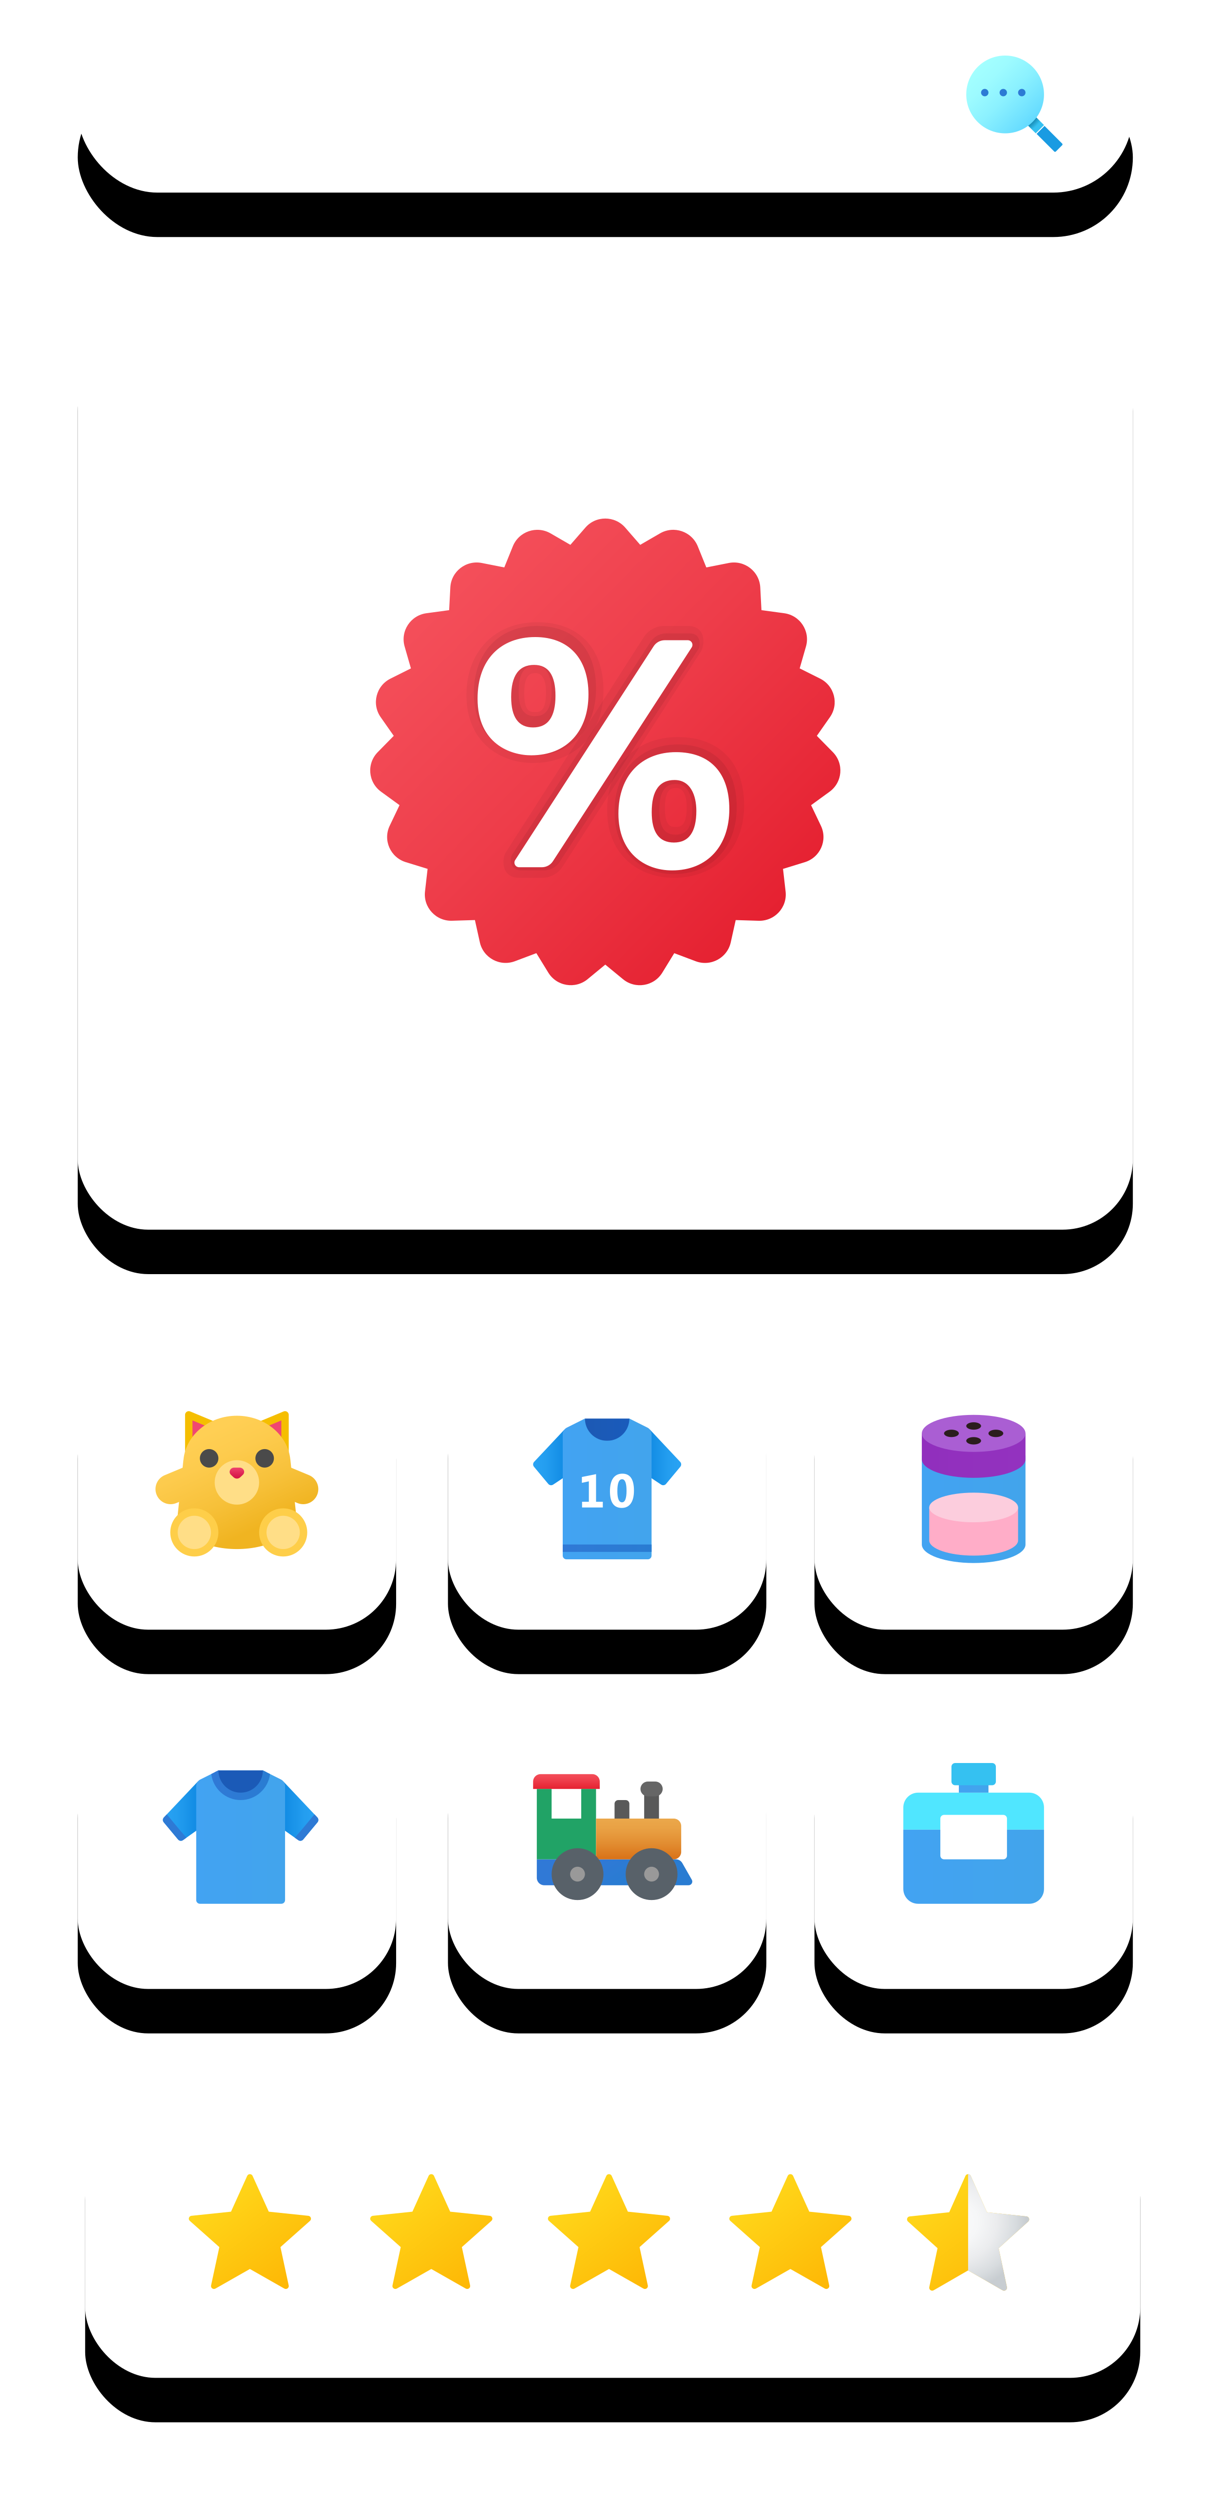 <?xml version="1.0" encoding="UTF-8"?>
<svg width="329px" height="675px" viewBox="0 0 329 675" version="1.1" xmlns="http://www.w3.org/2000/svg" xmlns:xlink="http://www.w3.org/1999/xlink">
    <title>Group 25</title>
    <defs>
        <rect id="path-1" x="0" y="354" width="86" height="77" rx="19"></rect>
        <filter x="-43.6%" y="-33.1%" width="187.2%" height="197.4%" filterUnits="objectBoundingBox" id="filter-2">
            <feOffset dx="0" dy="12" in="SourceAlpha" result="shadowOffsetOuter1"></feOffset>
            <feGaussianBlur stdDeviation="10.5" in="shadowOffsetOuter1" result="shadowBlurOuter1"></feGaussianBlur>
            <feColorMatrix values="0 0 0 0 0.307   0 0 0 0 0.536   0 0 0 0 0.911  0 0 0 0.157 0" type="matrix" in="shadowBlurOuter1"></feColorMatrix>
        </filter>
        <rect id="path-3" x="0" y="451" width="86" height="77" rx="19"></rect>
        <filter x="-43.6%" y="-33.1%" width="187.2%" height="197.4%" filterUnits="objectBoundingBox" id="filter-4">
            <feOffset dx="0" dy="12" in="SourceAlpha" result="shadowOffsetOuter1"></feOffset>
            <feGaussianBlur stdDeviation="10.5" in="shadowOffsetOuter1" result="shadowBlurOuter1"></feGaussianBlur>
            <feColorMatrix values="0 0 0 0 0.307   0 0 0 0 0.536   0 0 0 0 0.911  0 0 0 0.157 0" type="matrix" in="shadowBlurOuter1"></feColorMatrix>
        </filter>
        <rect id="path-5" x="100" y="354" width="86" height="77" rx="19"></rect>
        <filter x="-43.6%" y="-33.1%" width="187.2%" height="197.4%" filterUnits="objectBoundingBox" id="filter-6">
            <feOffset dx="0" dy="12" in="SourceAlpha" result="shadowOffsetOuter1"></feOffset>
            <feGaussianBlur stdDeviation="10.5" in="shadowOffsetOuter1" result="shadowBlurOuter1"></feGaussianBlur>
            <feColorMatrix values="0 0 0 0 0.307   0 0 0 0 0.536   0 0 0 0 0.911  0 0 0 0.157 0" type="matrix" in="shadowBlurOuter1"></feColorMatrix>
        </filter>
        <rect id="path-7" x="100" y="451" width="86" height="77" rx="19"></rect>
        <filter x="-43.6%" y="-33.1%" width="187.2%" height="197.4%" filterUnits="objectBoundingBox" id="filter-8">
            <feOffset dx="0" dy="12" in="SourceAlpha" result="shadowOffsetOuter1"></feOffset>
            <feGaussianBlur stdDeviation="10.5" in="shadowOffsetOuter1" result="shadowBlurOuter1"></feGaussianBlur>
            <feColorMatrix values="0 0 0 0 0.307   0 0 0 0 0.536   0 0 0 0 0.911  0 0 0 0.157 0" type="matrix" in="shadowBlurOuter1"></feColorMatrix>
        </filter>
        <rect id="path-9" x="199" y="354" width="86" height="77" rx="19"></rect>
        <filter x="-43.6%" y="-33.1%" width="187.2%" height="197.4%" filterUnits="objectBoundingBox" id="filter-10">
            <feOffset dx="0" dy="12" in="SourceAlpha" result="shadowOffsetOuter1"></feOffset>
            <feGaussianBlur stdDeviation="10.5" in="shadowOffsetOuter1" result="shadowBlurOuter1"></feGaussianBlur>
            <feColorMatrix values="0 0 0 0 0.307   0 0 0 0 0.536   0 0 0 0 0.911  0 0 0 0.157 0" type="matrix" in="shadowBlurOuter1"></feColorMatrix>
        </filter>
        <rect id="path-11" x="199" y="451" width="86" height="77" rx="19"></rect>
        <filter x="-43.6%" y="-33.1%" width="187.2%" height="197.4%" filterUnits="objectBoundingBox" id="filter-12">
            <feOffset dx="0" dy="12" in="SourceAlpha" result="shadowOffsetOuter1"></feOffset>
            <feGaussianBlur stdDeviation="10.5" in="shadowOffsetOuter1" result="shadowBlurOuter1"></feGaussianBlur>
            <feColorMatrix values="0 0 0 0 0.307   0 0 0 0 0.536   0 0 0 0 0.911  0 0 0 0.157 0" type="matrix" in="shadowBlurOuter1"></feColorMatrix>
        </filter>
        <linearGradient x1="99.853%" y1="49.998%" x2="-4.852%" y2="49.998%" id="linearGradient-13">
            <stop stop-color="#2AA4F4" offset="0%"></stop>
            <stop stop-color="#239DEF" offset="30.1%"></stop>
            <stop stop-color="#0E88E2" offset="74.9%"></stop>
            <stop stop-color="#007AD9" offset="100%"></stop>
        </linearGradient>
        <linearGradient x1="0.139%" y1="49.998%" x2="104.844%" y2="49.998%" id="linearGradient-14">
            <stop stop-color="#2AA4F4" offset="0%"></stop>
            <stop stop-color="#239DEF" offset="30.1%"></stop>
            <stop stop-color="#0E88E2" offset="74.9%"></stop>
            <stop stop-color="#007AD9" offset="100%"></stop>
        </linearGradient>
        <linearGradient x1="0%" y1="50%" x2="125%" y2="50%" id="linearGradient-15">
            <stop stop-color="#42A3F2" offset="0%"></stop>
            <stop stop-color="#42A4EB" offset="100%"></stop>
        </linearGradient>
        <linearGradient x1="-0.006%" y1="50%" x2="100.006%" y2="50%" id="linearGradient-16">
            <stop stop-color="#3079D6" offset="0%"></stop>
            <stop stop-color="#297CD2" offset="100%"></stop>
        </linearGradient>
        <linearGradient x1="0%" y1="50%" x2="100%" y2="50%" id="linearGradient-17">
            <stop stop-color="#1D59B3" offset="0%"></stop>
            <stop stop-color="#195BBC" offset="100%"></stop>
        </linearGradient>
        <linearGradient x1="99.858%" y1="50.005%" x2="-4.848%" y2="50.005%" id="linearGradient-18">
            <stop stop-color="#2AA4F4" offset="0%"></stop>
            <stop stop-color="#239DEF" offset="30.1%"></stop>
            <stop stop-color="#0E88E2" offset="74.9%"></stop>
            <stop stop-color="#007AD9" offset="100%"></stop>
        </linearGradient>
        <linearGradient x1="0.142%" y1="50.005%" x2="104.848%" y2="50.005%" id="linearGradient-19">
            <stop stop-color="#2AA4F4" offset="0%"></stop>
            <stop stop-color="#239DEF" offset="30.1%"></stop>
            <stop stop-color="#0E88E2" offset="74.9%"></stop>
            <stop stop-color="#007AD9" offset="100%"></stop>
        </linearGradient>
        <linearGradient x1="0%" y1="50%" x2="125%" y2="50%" id="linearGradient-20">
            <stop stop-color="#42A3F2" offset="0%"></stop>
            <stop stop-color="#42A4EB" offset="100%"></stop>
        </linearGradient>
        <linearGradient x1="0%" y1="50%" x2="100%" y2="50%" id="linearGradient-21">
            <stop stop-color="#3079D6" offset="0%"></stop>
            <stop stop-color="#297CD2" offset="100%"></stop>
        </linearGradient>
        <linearGradient x1="27.914%" y1="15.164%" x2="66.521%" y2="81.931%" id="linearGradient-22">
            <stop stop-color="#FFCF54" offset="0%"></stop>
            <stop stop-color="#FDCB4D" offset="26.1%"></stop>
            <stop stop-color="#F7C13A" offset="63.9%"></stop>
            <stop stop-color="#F0B421" offset="100%"></stop>
        </linearGradient>
        <linearGradient x1="49.993%" y1="-14.508%" x2="49.993%" y2="105.933%" id="linearGradient-23">
            <stop stop-color="#F44F78" offset="0.2%"></stop>
            <stop stop-color="#E4305D" offset="39.7%"></stop>
            <stop stop-color="#D81B4A" offset="76.3%"></stop>
            <stop stop-color="#D41343" offset="100%"></stop>
        </linearGradient>
        <linearGradient x1="30.176%" y1="45.684%" x2="63.459%" y2="54.175%" id="linearGradient-24">
            <stop stop-color="#3079D6" offset="0%"></stop>
            <stop stop-color="#297CD2" offset="100%"></stop>
        </linearGradient>
        <linearGradient x1="50%" y1="-2.125%" x2="50%" y2="102.5%" id="linearGradient-25">
            <stop stop-color="#F44F5A" offset="0%"></stop>
            <stop stop-color="#EE3D4A" offset="44.3%"></stop>
            <stop stop-color="#E52030" offset="100%"></stop>
        </linearGradient>
        <linearGradient x1="50%" y1="-1.073%" x2="50%" y2="98.764%" id="linearGradient-26">
            <stop stop-color="#EBA84B" offset="0%"></stop>
            <stop stop-color="#E9A144" offset="25.2%"></stop>
            <stop stop-color="#E28D31" offset="62.4%"></stop>
            <stop stop-color="#D97218" offset="100%"></stop>
        </linearGradient>
        <linearGradient x1="0%" y1="50%" x2="100%" y2="50%" id="linearGradient-27">
            <stop stop-color="#42A3F2" offset="0%"></stop>
            <stop stop-color="#42A4EB" offset="100%"></stop>
        </linearGradient>
        <linearGradient x1="0%" y1="50%" x2="100%" y2="50%" id="linearGradient-28">
            <stop stop-color="#912FBD" offset="0%"></stop>
            <stop stop-color="#9332BF" offset="100%"></stop>
        </linearGradient>
        <rect id="path-29" x="0" y="71" width="285" height="252" rx="19"></rect>
        <filter x="-13.2%" y="-10.1%" width="126.3%" height="129.8%" filterUnits="objectBoundingBox" id="filter-30">
            <feOffset dx="0" dy="12" in="SourceAlpha" result="shadowOffsetOuter1"></feOffset>
            <feGaussianBlur stdDeviation="10.5" in="shadowOffsetOuter1" result="shadowBlurOuter1"></feGaussianBlur>
            <feColorMatrix values="0 0 0 0 0.307   0 0 0 0 0.536   0 0 0 0 0.911  0 0 0 0.157 0" type="matrix" in="shadowBlurOuter1"></feColorMatrix>
        </filter>
        <linearGradient x1="15.106%" y1="16.064%" x2="85.757%" y2="85.819%" id="linearGradient-31">
            <stop stop-color="#F44F5A" offset="0%"></stop>
            <stop stop-color="#EE3D4A" offset="44.3%"></stop>
            <stop stop-color="#E52030" offset="100%"></stop>
        </linearGradient>
        <rect id="path-32" x="0" y="0" width="285" height="43" rx="21.5"></rect>
        <filter x="-13.2%" y="-59.3%" width="126.3%" height="274.4%" filterUnits="objectBoundingBox" id="filter-33">
            <feOffset dx="0" dy="12" in="SourceAlpha" result="shadowOffsetOuter1"></feOffset>
            <feGaussianBlur stdDeviation="10.5" in="shadowOffsetOuter1" result="shadowBlurOuter1"></feGaussianBlur>
            <feColorMatrix values="0 0 0 0 0.307   0 0 0 0 0.536   0 0 0 0 0.911  0 0 0 0.157 0" type="matrix" in="shadowBlurOuter1"></feColorMatrix>
        </filter>
        <radialGradient cx="-101.553%" cy="-100.644%" fx="-101.553%" fy="-100.644%" r="247.588%" id="radialGradient-34">
            <stop stop-color="#006185" offset="69.3%"></stop>
            <stop stop-color="#35C1F1" offset="92.1%"></stop>
        </radialGradient>
        <linearGradient x1="15.347%" y1="15.347%" x2="85.434%" y2="85.434%" id="linearGradient-35">
            <stop stop-color="#A3FFFF" offset="0%"></stop>
            <stop stop-color="#9DFBFF" offset="22.3%"></stop>
            <stop stop-color="#8BF1FF" offset="53%"></stop>
            <stop stop-color="#6EE0FF" offset="88.5%"></stop>
            <stop stop-color="#63DAFF" offset="100%"></stop>
        </linearGradient>
        <linearGradient x1="0%" y1="50%" x2="100%" y2="50%" id="linearGradient-36">
            <stop stop-color="#3079D6" offset="0%"></stop>
            <stop stop-color="#297CD2" offset="100%"></stop>
        </linearGradient>
        <rect id="path-37" x="0" y="0" width="285" height="79" rx="19"></rect>
        <filter x="-13.2%" y="-32.3%" width="126.3%" height="194.9%" filterUnits="objectBoundingBox" id="filter-38">
            <feOffset dx="0" dy="12" in="SourceAlpha" result="shadowOffsetOuter1"></feOffset>
            <feGaussianBlur stdDeviation="10.5" in="shadowOffsetOuter1" result="shadowBlurOuter1"></feGaussianBlur>
            <feColorMatrix values="0 0 0 0 0.307   0 0 0 0 0.536   0 0 0 0 0.911  0 0 0 0.157 0" type="matrix" in="shadowBlurOuter1"></feColorMatrix>
        </filter>
        <linearGradient x1="13.728%" y1="9.835%" x2="84.096%" y2="96.957%" id="linearGradient-39">
            <stop stop-color="#FFDA1C" offset="0%"></stop>
            <stop stop-color="#FEB705" offset="100%"></stop>
        </linearGradient>
        <linearGradient x1="13.728%" y1="8.62%" x2="84.096%" y2="98.377%" id="linearGradient-40">
            <stop stop-color="#FFDA1C" offset="0%"></stop>
            <stop stop-color="#FEB705" offset="100%"></stop>
        </linearGradient>
        <radialGradient cx="-17.542%" cy="40.713%" fx="-17.542%" fy="40.713%" r="111.807%" gradientTransform="translate(-0.175,0.407),scale(1,0.524),translate(0.175,-0.407)" id="radialGradient-41">
            <stop stop-color="#FAFAFB" offset="0%"></stop>
            <stop stop-color="#F6F7F8" offset="29.3%"></stop>
            <stop stop-color="#EBECEE" offset="56.6%"></stop>
            <stop stop-color="#D8DCDF" offset="83.2%"></stop>
            <stop stop-color="#C8CDD1" offset="100%"></stop>
        </radialGradient>
        <linearGradient x1="0%" y1="50%" x2="100%" y2="50%" id="linearGradient-42">
            <stop stop-color="#42A3F2" offset="0%"></stop>
            <stop stop-color="#42A4EB" offset="100%"></stop>
        </linearGradient>
        <linearGradient x1="0%" y1="50%" x2="100%" y2="50%" id="linearGradient-43">
            <stop stop-color="#42A3F2" offset="0%"></stop>
            <stop stop-color="#42A4EB" offset="100%"></stop>
        </linearGradient>
    </defs>
    <g id="Welcome" stroke="none" stroke-width="1" fill="none" fill-rule="evenodd">
        <g id="Digipresence---products-Loyalty-system" transform="translate(-1294, -1682)">
            <g id="Group-25" transform="translate(1315, 1691)">
                <g id="Rectangle-Copy-24">
                    <use fill="black" fill-opacity="1" filter="url(#filter-2)" xlink:href="#path-1"></use>
                    <use fill="#FFFFFF" fill-rule="evenodd" xlink:href="#path-1"></use>
                </g>
                <g id="Rectangle-Copy-27">
                    <use fill="black" fill-opacity="1" filter="url(#filter-4)" xlink:href="#path-3"></use>
                    <use fill="#FFFFFF" fill-rule="evenodd" xlink:href="#path-3"></use>
                </g>
                <g id="Rectangle-Copy-25">
                    <use fill="black" fill-opacity="1" filter="url(#filter-6)" xlink:href="#path-5"></use>
                    <use fill="#FFFFFF" fill-rule="evenodd" xlink:href="#path-5"></use>
                </g>
                <g id="Rectangle-Copy-28">
                    <use fill="black" fill-opacity="1" filter="url(#filter-8)" xlink:href="#path-7"></use>
                    <use fill="#FFFFFF" fill-rule="evenodd" xlink:href="#path-7"></use>
                </g>
                <g id="Rectangle-Copy-26">
                    <use fill="black" fill-opacity="1" filter="url(#filter-10)" xlink:href="#path-9"></use>
                    <use fill="#FFFFFF" fill-rule="evenodd" xlink:href="#path-9"></use>
                </g>
                <g id="Rectangle-Copy-29">
                    <use fill="black" fill-opacity="1" filter="url(#filter-12)" xlink:href="#path-11"></use>
                    <use fill="#FFFFFF" fill-rule="evenodd" xlink:href="#path-11"></use>
                </g>
                <g id="icons8-clothes" transform="translate(23, 469)" fill-rule="nonzero">
                    <path d="M36.582,18.832 L29.173,13.572 L32.57,3.007 L41.722,12.685 C42.068,13.053 42.084,13.622 41.761,14.01 L37.903,18.64 C37.576,19.032 37.006,19.115 36.582,18.832 Z" id="Path" fill="url(#linearGradient-13)"></path>
                    <path d="M36.939,16.633 L36.96,16.648 L39.657,13.412 L39.648,13.403 L40.942,11.86 L41.722,12.685 C42.068,13.053 42.084,13.622 41.761,14.01 L37.903,18.64 C37.576,19.032 37.006,19.115 36.582,18.832 L35.65,18.17 L36.939,16.633 Z" id="Path" fill="#2E7AD5"></path>
                    <path d="M4.09,18.64 L0.232,14.01 C-0.091,13.622 -0.075,13.053 0.271,12.685 L9.423,3.007 L12.82,13.572 L5.411,18.832 C4.987,19.115 4.417,19.032 4.09,18.64 Z" id="Path" fill="url(#linearGradient-14)"></path>
                    <path d="M31.894,2.447 L27,0 C23,0 19,0 15,0 L10.106,2.447 C9.428,2.786 9,3.479 9,4.236 L9,35 C9,35.552 9.448,36 10,36 L32,36 C32.552,36 33,35.552 33,35 L33,4.236 C33,3.479 32.572,2.786 31.894,2.447 Z" id="Path" fill="url(#linearGradient-15)"></path>
                    <path d="M5.054,16.633 L5.033,16.648 L2.336,13.412 L2.345,13.403 L1.051,11.86 L0.271,12.685 C-0.075,13.053 -0.091,13.622 0.232,14.01 L4.09,18.64 C4.417,19.032 4.987,19.115 5.411,18.832 L6.343,18.17 L5.054,16.633 Z" id="Path" fill="#2E7AD5"></path>
                    <path d="M21,7 C24.701,7 27.724,4.125 27.975,0.488 L27,0 C23,0 19,0 15,0 L14.025,0.488 C14.276,4.125 17.299,7 21,7 Z" id="Path" fill="#1B5AB7"></path>
                    <path d="M21,8 C25.083,8 28.455,4.923 28.935,0.968 L27,0 C27,3.309 24.309,6 21,6 C17.691,6 15,3.309 15,0 L13.065,0.968 C13.545,4.923 16.917,8 21,8 Z" id="Path" fill="url(#linearGradient-16)"></path>
                </g>
                <g id="icons8-jersey" transform="translate(123, 374)" fill-rule="nonzero">
                    <polygon id="Path" fill="url(#linearGradient-17)" points="26 0 14 0 12.767 6 27.234 6"></polygon>
                    <path d="M35.91,17.64 L39.768,13.01 C40.091,12.622 40.075,12.053 39.729,11.685 L31.577,3.007 L28.18,13.572 L34.589,17.832 C35.013,18.115 35.583,18.032 35.91,17.64 Z" id="Path" fill="url(#linearGradient-18)"></path>
                    <path d="M4.09,17.64 L0.232,13.01 C-0.091,12.622 -0.075,12.053 0.271,11.685 L8.423,3.007 L11.82,13.572 L5.411,17.832 C4.987,18.115 4.417,18.032 4.09,17.64 Z" id="Path" fill="url(#linearGradient-19)"></path>
                    <path d="M30.894,2.447 L26,0 C26,3.314 23.314,6 20,6 C16.686,6 14,3.314 14,0 L9.106,2.447 C8.428,2.786 8,3.479 8,4.236 L8,37 C8,37.552 8.448,38 9,38 L31,38 C31.552,38 32,37.552 32,37 L32,4.236 C32,3.479 31.572,2.786 30.894,2.447 Z" id="Path" fill="url(#linearGradient-20)"></path>
                    <rect id="Rectangle" fill="url(#linearGradient-21)" x="8" y="34" width="24" height="2"></rect>
                    <g id="Group" transform="translate(13.175, 14.875)" fill="#FFFFFF">
                        <polygon id="Path" points="5.649 9.125 0.05 9.125 0.05 7.582 1.883 7.582 1.883 2.07 -3.55271368e-15 2.477 -3.55271368e-15 0.897 3.828 0.125 3.828 7.582 5.649 7.582"></polygon>
                        <path d="M10.775,9.25 C8.646,9.25 7.581,7.755 7.581,4.765 C7.581,3.214 7.869,2.032 8.445,1.219 C9.021,0.406 9.856,0 10.949,0 C13.028,0 14.068,1.52 14.068,4.56 C14.068,6.074 13.784,7.234 13.217,8.04 C12.649,8.847 11.835,9.25 10.775,9.25 Z M10.862,1.503 C10.01,1.503 9.583,2.574 9.583,4.715 C9.583,6.732 10.001,7.74 10.837,7.74 C11.652,7.74 12.06,6.7 12.06,4.621 C12.06,2.542 11.661,1.503 10.862,1.503 Z" id="Shape"></path>
                    </g>
                </g>
                <g id="icons8-plush" transform="translate(21, 373)" fill-rule="nonzero">
                    <polygon id="Path" stroke="#F5BE00" stroke-width="2" fill="#F04771" stroke-linecap="round" stroke-linejoin="round" points="8.99 8.8817842e-16 8.99 11.831 19.911 4.55"></polygon>
                    <polygon id="Path" stroke="#F5BE00" stroke-width="2" fill="#F04771" stroke-linecap="round" stroke-linejoin="round" points="34.99 8.8817842e-16 34.99 11.831 24.069 4.55"></polygon>
                    <path d="M41.47,16.278 L36.662,14.275 L36.433,12.084 L36.424,12.084 C35.774,5.445 29.564,0.236 21.99,0.236 C14.357,0.236 8.115,5.528 7.546,12.241 L7.532,12.236 L7.321,14.273 L2.51,16.278 C0.432,17.144 -0.551,19.53 0.315,21.608 C1.181,23.686 3.567,24.669 5.645,23.803 L6.363,23.504 L5.99,27.103 L6.002,27.105 C6.001,27.149 5.99,27.192 5.99,27.236 C5.99,32.207 13.153,36.236 21.99,36.236 C30.827,36.236 37.99,32.207 37.99,27.236 C37.99,27.066 37.961,26.9 37.945,26.733 L37.965,26.726 L37.629,23.509 L38.336,23.803 C40.414,24.669 42.8,23.686 43.666,21.608 C44.531,19.53 43.548,17.144 41.47,16.278 Z" id="Path" fill="url(#linearGradient-22)"></path>
                    <circle id="Oval" fill="#FFDE87" cx="10.49" cy="31.736" r="5.5"></circle>
                    <path d="M10.49,38.236 C6.906,38.236 3.99,35.32 3.99,31.736 C3.99,28.152 6.906,25.236 10.49,25.236 C14.074,25.236 16.99,28.152 16.99,31.736 C16.99,35.32 14.074,38.236 10.49,38.236 Z M10.49,27.236 C8.009,27.236 5.99,29.255 5.99,31.736 C5.99,34.217 8.009,36.236 10.49,36.236 C12.971,36.236 14.99,34.217 14.99,31.736 C14.99,29.255 12.971,27.236 10.49,27.236 Z" id="Shape" fill="#FECE49"></path>
                    <circle id="Oval" fill="#4A4A4A" cx="14.49" cy="11.736" r="2.5"></circle>
                    <circle id="Oval" fill="#4A4A4A" cx="29.49" cy="11.736" r="2.5"></circle>
                    <path d="M21.99,12.236 C18.676,12.236 15.99,14.922 15.99,18.236 C15.99,21.55 18.676,24.236 21.99,24.236 C25.304,24.236 27.99,21.55 27.99,18.236 C27.99,14.922 25.304,12.236 21.99,12.236 Z" id="Path" fill="#FFDE87"></path>
                    <path d="M21.118,16.87 L20.396,16.197 C19.618,15.474 20.169,14.236 21.268,14.236 L22.713,14.236 C23.812,14.236 24.362,15.474 23.585,16.197 L22.863,16.87 C22.38,17.319 21.6,17.319 21.118,16.87 Z" id="Path" fill="url(#linearGradient-23)"></path>
                    <circle id="Oval" fill="#FFDE87" cx="34.49" cy="31.736" r="5.5"></circle>
                    <path d="M34.49,38.236 C30.906,38.236 27.99,35.32 27.99,31.736 C27.99,28.152 30.906,25.236 34.49,25.236 C38.074,25.236 40.99,28.152 40.99,31.736 C40.99,35.32 38.074,38.236 34.49,38.236 Z M34.49,27.236 C32.009,27.236 29.99,29.255 29.99,31.736 C29.99,34.217 32.009,36.236 34.49,36.236 C36.971,36.236 38.99,34.217 38.99,31.736 C38.99,29.255 36.971,27.236 34.49,27.236 Z" id="Shape" fill="#FECE49"></path>
                </g>
                <g id="icons8-toy_train" transform="translate(123, 470)" fill-rule="nonzero">
                    <rect id="Rectangle" fill="#595959" x="30" y="4" width="4" height="10"></rect>
                    <path d="M25,7 L23,7 C22.448,7 22,7.448 22,8 L22,14 L26,14 L26,8 C26,7.448 25.552,7 25,7 Z" id="Path" fill="#595959"></path>
                    <path d="M42.867,28.504 L40.298,24.008 C39.941,23.385 39.279,23 38.561,23 L1.722,23 L1,23 L1,28 C1,29.105 1.895,30 3,30 L41.999,30 C42.766,30 43.248,29.171 42.867,28.504 Z" id="Path" fill="url(#linearGradient-24)"></path>
                    <path d="M18,4 L0,4 L0,2 C0,0.895 0.895,0 2,0 L16,0 C17.105,0 18,0.895 18,2 L18,4 Z" id="Path" fill="url(#linearGradient-25)"></path>
                    <polygon id="Path" fill="#21A366" points="13 4 13 12 5 12 5 4 1 4 1 23 17 23 17 4"></polygon>
                    <path d="M33,6 L31,6 C29.895,6 29,5.105 29,4 L29,4 C29,2.895 29.895,2 31,2 L33,2 C34.105,2 35,2.895 35,4 L35,4 C35,5.105 34.105,6 33,6 Z" id="Path" fill="#666666"></path>
                    <path d="M17,12 L17,22.997 C19.001,22.998 19.002,22.999 19.003,23 L38,23 C39.105,23 40,22.105 40,21 L40,14 C40,12.895 39.105,12 38,12 L17,12 Z" id="Path" fill="url(#linearGradient-26)"></path>
                    <path d="M19,27 C19,30.865 15.865,34 12,34 C8.135,34 5,30.865 5,27 C5,23.135 8.135,20 12,20 C15.865,20 19,23.135 19,27" id="Path" fill="#586169"></path>
                    <path d="M14,27 C14,28.105 13.105,29 12,29 C10.895,29 10,28.105 10,27 C10,25.895 10.895,25 12,25 C13.105,25 14,25.895 14,27" id="Path" fill="#999999"></path>
                    <path d="M39,27 C39,30.865 35.867,34 32,34 C28.133,34 25,30.865 25,27 C25,23.135 28.133,20 32,20 C35.867,20 39,23.135 39,27" id="Path" fill="#586169"></path>
                    <path d="M34,27 C34,28.105 33.105,29 32,29 C30.895,29 30,28.105 30,27 C30,25.895 30.895,25 32,25 C33.105,25 34,25.895 34,27" id="Path" fill="#999999"></path>
                </g>
                <g id="icons8-powder" transform="translate(228, 373)" fill-rule="nonzero">
                    <path d="M0,11 L0,35 C0,37.761 6.268,40 14,40 C21.732,40 28,37.761 28,35 L28,11 L0,11 Z" id="Path" fill="url(#linearGradient-27)"></path>
                    <path d="M0,5 L0,12 C0,14.761 6.268,17 14,17 C21.732,17 28,14.761 28,12 L28,5 L0,5 Z" id="Path" fill="url(#linearGradient-28)"></path>
                    <ellipse id="Oval" fill="#AA5ED3" cx="14" cy="5" rx="14" ry="5"></ellipse>
                    <ellipse id="Oval" fill="#2B1D1D" cx="14" cy="3" rx="2" ry="1"></ellipse>
                    <ellipse id="Oval" fill="#2B1D1D" cx="8" cy="5" rx="2" ry="1"></ellipse>
                    <ellipse id="Oval" fill="#2B1D1D" cx="20" cy="5" rx="2" ry="1"></ellipse>
                    <ellipse id="Oval" fill="#2B1D1D" cx="14" cy="7" rx="2" ry="1"></ellipse>
                    <path d="M2,25 L2,33.891 C2,36.16 7.373,38 14,38 C20.627,38 26,36.16 26,33.891 L26,25 L2,25 Z" id="Path" fill="#FFADC8"></path>
                    <ellipse id="Oval" fill="#FCCDDD" cx="14" cy="25" rx="12" ry="4"></ellipse>
                </g>
                <g id="Rectangle-Copy-50">
                    <use fill="black" fill-opacity="1" filter="url(#filter-30)" xlink:href="#path-29"></use>
                    <use fill="#FFFFFF" fill-rule="evenodd" xlink:href="#path-29"></use>
                </g>
                <g id="icons8-discount" transform="translate(79, 131)" fill-rule="nonzero">
                    <path d="M68.885,2.45 L72.932,7.101 L78.279,4.008 C82.034,1.834 86.85,3.48 88.476,7.493 L90.787,13.199 L96.851,12.001 C101.111,11.161 105.131,14.273 105.359,18.592 L105.683,24.737 L111.81,25.565 C116.115,26.146 118.899,30.389 117.706,34.547 L116.007,40.462 L121.531,43.223 C125.414,45.163 126.662,50.079 124.179,53.624 L120.642,58.67 L124.966,63.068 C128.004,66.157 127.582,71.209 124.077,73.759 L119.087,77.389 L121.741,82.947 C123.607,86.852 121.56,91.493 117.41,92.773 L111.505,94.593 L112.204,100.706 C112.693,105 109.245,108.731 104.902,108.598 L98.724,108.412 L97.391,114.418 C96.454,118.639 91.974,121.053 87.911,119.524 L82.126,117.35 L78.904,122.601 C76.641,126.291 71.615,127.126 68.272,124.367 L63.494,120.437 L58.732,124.361 C55.386,127.119 50.363,126.285 48.1,122.595 L44.877,117.344 L39.093,119.518 C35.029,121.044 30.55,118.633 29.613,114.412 L28.28,108.406 L22.102,108.592 C17.759,108.725 14.311,104.994 14.8,100.7 L15.499,94.586 L9.594,92.766 C5.444,91.487 3.397,86.846 5.263,82.941 L7.917,77.383 L2.927,73.753 C-0.585,71.209 -1.004,66.157 2.035,63.068 L6.359,58.67 L2.822,53.624 C0.336,50.079 1.587,45.166 5.47,43.223 L10.994,40.462 L9.295,34.547 C8.101,30.392 10.886,26.146 15.191,25.565 L21.318,24.737 L21.642,18.592 C21.867,14.276 25.889,11.161 30.15,12.001 L36.214,13.199 L38.525,7.493 C40.147,3.483 44.966,1.837 48.722,4.008 L54.068,7.101 L58.116,2.45 C60.948,-0.817 66.04,-0.817 68.885,2.45 Z" id="Path" fill="url(#linearGradient-31)"></path>
                    <path d="M85.678,29 L79.459,29 C77.191,29 75.101,30.15 73.866,32.074 L36.6,90.158 C35.727,91.524 35.052,97 40.27,97 L46.411,97 C48.682,97 50.772,95.85 51.998,93.932 L89.345,35.852 C90.221,34.489 91.103,29 85.678,29 Z" id="Path" fill="#000000" opacity="0.05"></path>
                    <path d="M88.583,35.346 L51.185,92.682 C50.242,94.13 48.638,95 46.902,95 L40.753,95 C37.645,95 37.686,91.749 38.394,90.661 L75.708,33.324 C76.654,31.873 78.261,31 79.996,31 L86.227,31 C89.435,31 89.291,34.26 88.583,35.346 Z" id="Path" fill="#000000" opacity="0.07"></path>
                    <path d="M85.493,77.895 C85.493,83.259 83.634,83.259 82.521,83.259 C81.357,83.259 79.593,83.259 79.593,78.233 C79.593,72.741 81.533,72.741 82.694,72.741 C85.221,72.741 85.493,76.345 85.493,77.895 Z M83.085,59 C71.667,59 64,66.901 64,78.659 C64,91.329 73.039,97 81.998,97 C93.362,97 101,89.134 101,77.425 C101,65.889 94.302,59 83.085,59 Z" id="Shape" fill="#000000" opacity="0.05"></path>
                    <path d="M82.52,85.354 C79.956,85.354 78.096,83.99 78.096,78.737 C78.096,73.095 80.072,71.652 82.689,71.652 C86.046,71.652 86.989,75.493 86.989,78.398 C86.989,83.933 85.075,85.354 82.52,85.354 Z M83.071,61 C72.867,61 66,68.107 66,79.162 C66,90.672 73.816,96 82.01,96 C92.424,96 99,88.645 99,77.923 C99,67.29 93.179,61 83.071,61 Z" id="Shape" fill="#000000" opacity="0.07"></path>
                    <path d="M47.493,46.895 C47.493,52.259 45.634,52.259 44.521,52.259 C43.357,52.259 41.593,52.259 41.593,47.233 C41.593,41.741 43.533,41.741 44.694,41.741 C47.221,41.741 47.493,45.345 47.493,46.895 Z M45.085,28 C33.667,28 26,35.901 26,47.659 C26,60.329 35.039,66 43.998,66 C55.362,66 63,58.134 63,46.425 C63,34.889 56.302,28 45.085,28 Z" id="Shape" fill="#000000" opacity="0.05"></path>
                    <path d="M44.52,53.354 C41.956,53.354 40.096,51.99 40.096,46.737 C40.096,41.095 42.072,39.652 44.689,39.652 C48.046,39.652 48.989,43.493 48.989,46.398 C48.989,51.933 47.075,53.354 44.52,53.354 Z M45.071,29 C34.867,29 28,36.107 28,47.162 C28,58.672 35.816,64 44.01,64 C54.424,64 61,56.645 61,45.923 C61,35.29 55.179,29 45.071,29 Z" id="Shape" fill="#000000" opacity="0.07"></path>
                    <path d="M43.486,63.928 C37.956,63.928 29,60.873 29,48.626 C29,38.026 35.287,32 44.553,32 C53.537,32 58.954,37.72 58.954,47.473 C58.954,57.225 53.236,63.928 43.486,63.928 Z M86.835,34.794 L49.351,92.524 C48.695,93.535 47.574,94.143 46.374,94.143 L40.21,94.143 C39.218,94.143 38.621,93.041 39.162,92.206 L76.564,34.476 C77.22,33.465 78.341,32.854 79.544,32.854 L85.79,32.854 C86.779,32.854 87.375,33.959 86.835,34.794 Z M44.293,39.522 C40.144,39.522 38.072,42.414 38.072,48.197 C38.072,53.669 40.047,56.403 43.994,56.403 C48.026,56.403 50.045,53.552 50.045,47.854 C50.045,42.3 48.13,39.522 44.293,39.522 Z M81.532,95 C73.866,95 67.046,90.026 67.046,79.697 C67.046,69.368 73.311,63.072 82.599,63.072 C91.888,63.072 97,68.745 97,78.459 C97,88.174 91.288,95 81.532,95 Z M82.213,70.594 C78.093,70.594 76.036,73.486 76.036,79.269 C76.036,84.74 78.04,87.475 82.043,87.475 C86.075,87.475 88.095,84.624 88.095,78.926 C88.095,74.667 86.471,70.594 82.213,70.594 Z" id="Shape" fill="#FFFFFF"></path>
                </g>
                <g id="Rectangle-Copy-49">
                    <use fill="black" fill-opacity="1" filter="url(#filter-33)" xlink:href="#path-32"></use>
                    <use fill="#FFFFFF" fill-rule="evenodd" xlink:href="#path-32"></use>
                </g>
                <g id="icons8-search_more" transform="translate(240, 6)" fill-rule="nonzero">
                    <path d="M21.143,19 L19,21.143 L23.769,25.911 C23.887,26.03 24.079,26.03 24.198,25.911 L25.911,24.198 C26.03,24.08 26.03,23.888 25.911,23.769 L21.143,19 Z" id="Path" fill="#199BE2"></path>
                    <polygon id="Path" fill="url(#radialGradient-34)" points="18.233 16 16 18.233 18.768 21 21 18.768"></polygon>
                    <circle id="Oval" fill="url(#linearGradient-35)" cx="10.5" cy="10.5" r="10.5"></circle>
                    <circle id="Oval" fill="url(#linearGradient-36)" cx="5" cy="10" r="1"></circle>
                    <circle id="Oval" fill="url(#linearGradient-36)" cx="10" cy="10" r="1"></circle>
                    <circle id="Oval" fill="url(#linearGradient-36)" cx="15" cy="10" r="1"></circle>
                </g>
                <g id="Group-8" transform="translate(2, 554)">
                    <g id="Rectangle-Copy-47">
                        <use fill="black" fill-opacity="1" filter="url(#filter-38)" xlink:href="#path-37"></use>
                        <use fill="#FFFFFF" fill-rule="evenodd" xlink:href="#path-37"></use>
                    </g>
                    <g id="icons8-star" transform="translate(28, 24)" fill="url(#linearGradient-39)" fill-rule="nonzero">
                        <path d="M17.229,0.467 L21.603,10.133 L32.285,11.245 C32.972,11.316 33.248,12.156 32.735,12.611 L24.756,19.695 L26.984,30.048 C27.128,30.714 26.403,31.233 25.804,30.893 L16.5,25.604 L7.196,30.892 C6.597,31.232 5.872,30.713 6.015,30.047 L8.244,19.694 L0.265,12.61 C-0.248,12.155 0.029,11.315 0.715,11.244 L11.397,10.132 L15.771,0.466 C16.052,-0.155 16.948,-0.155 17.229,0.467 Z" id="Path"></path>
                    </g>
                    <g id="icons8-star-copy" transform="translate(77, 24)" fill="url(#linearGradient-39)" fill-rule="nonzero">
                        <path d="M17.229,0.467 L21.603,10.133 L32.285,11.245 C32.972,11.316 33.248,12.156 32.735,12.611 L24.756,19.695 L26.984,30.048 C27.128,30.714 26.403,31.233 25.804,30.893 L16.5,25.604 L7.196,30.892 C6.597,31.232 5.872,30.713 6.015,30.047 L8.244,19.694 L0.265,12.61 C-0.248,12.155 0.029,11.315 0.715,11.244 L11.397,10.132 L15.771,0.466 C16.052,-0.155 16.948,-0.155 17.229,0.467 Z" id="Path"></path>
                    </g>
                    <g id="icons8-star-copy-2" transform="translate(125, 24)" fill="url(#linearGradient-39)" fill-rule="nonzero">
                        <path d="M17.229,0.467 L21.603,10.133 L32.285,11.245 C32.972,11.316 33.248,12.156 32.735,12.611 L24.756,19.695 L26.984,30.048 C27.128,30.714 26.403,31.233 25.804,30.893 L16.5,25.604 L7.196,30.892 C6.597,31.232 5.872,30.713 6.015,30.047 L8.244,19.694 L0.265,12.61 C-0.248,12.155 0.029,11.315 0.715,11.244 L11.397,10.132 L15.771,0.466 C16.052,-0.155 16.948,-0.155 17.229,0.467 Z" id="Path"></path>
                    </g>
                    <g id="icons8-star-copy-3" transform="translate(174, 24)" fill="url(#linearGradient-39)" fill-rule="nonzero">
                        <path d="M17.229,0.467 L21.603,10.133 L32.285,11.245 C32.972,11.316 33.248,12.156 32.735,12.611 L24.756,19.695 L26.984,30.048 C27.128,30.714 26.403,31.233 25.804,30.893 L16.5,25.604 L7.196,30.892 C6.597,31.232 5.872,30.713 6.015,30.047 L8.244,19.694 L0.265,12.61 C-0.248,12.155 0.029,11.315 0.715,11.244 L11.397,10.132 L15.771,0.466 C16.052,-0.155 16.948,-0.155 17.229,0.467 Z" id="Path"></path>
                    </g>
                    <g id="icons8-star_half_empty" transform="translate(222, 24)" fill-rule="nonzero">
                        <path d="M17.229,0.474 L21.603,10.285 L32.285,11.413 C32.972,11.486 33.248,12.338 32.735,12.8 L24.756,19.99 L26.984,30.499 C27.128,31.175 26.403,31.701 25.804,31.356 L16.5,25.988 L7.196,31.356 C6.597,31.7 5.872,31.174 6.015,30.498 L8.244,19.99 L0.265,12.799 C-0.248,12.337 0.029,11.485 0.715,11.413 L11.397,10.284 L15.771,0.473 C16.052,-0.158 16.948,-0.158 17.229,0.474 Z" id="Path" fill="url(#linearGradient-40)"></path>
                        <path d="M32.285,11.413 L21.603,10.285 L17.229,0.474 C17.088,0.158 16.794,0 16.5,0 L16.5,25.988 L25.804,31.356 C26.403,31.701 27.128,31.175 26.984,30.499 L24.756,19.99 L32.735,12.8 C33.248,12.338 32.972,11.486 32.285,11.413 Z" id="Path" fill="url(#radialGradient-41)"></path>
                    </g>
                </g>
                <g id="icons8-perfume_bottle" transform="translate(223, 467)" fill-rule="nonzero">
                    <path d="M38,18 L0,18 L0,12 C0,9.791 1.791,8 4,8 L34,8 C36.209,8 38,9.791 38,12 L38,18 Z" id="Path" fill="#50E6FF"></path>
                    <path d="M34,38 L4,38 C1.791,38 0,36.209 0,34 L0,18 L38,18 L38,34 C38,36.209 36.209,38 34,38 Z" id="Path" fill="url(#linearGradient-42)"></path>
                    <path d="M27,26 L11,26 C10.448,26 10,25.552 10,25 L10,15 C10,14.448 10.448,14 11,14 L27,14 C27.552,14 28,14.448 28,15 L28,25 C28,25.552 27.552,26 27,26 Z" id="Path" fill="#FFFFFF"></path>
                    <rect id="Rectangle" fill="url(#linearGradient-43)" x="15" y="4" width="8" height="4"></rect>
                    <path d="M13,1 L13,5 C13,5.552 13.448,6 14,6 L24,6 C24.552,6 25,5.552 25,5 L25,1 C25,0.448 24.552,0 24,0 L14,0 C13.448,0 13,0.448 13,1 Z" id="Path" fill="#35C1F1"></path>
                </g>
            </g>
        </g>
    </g>
</svg>